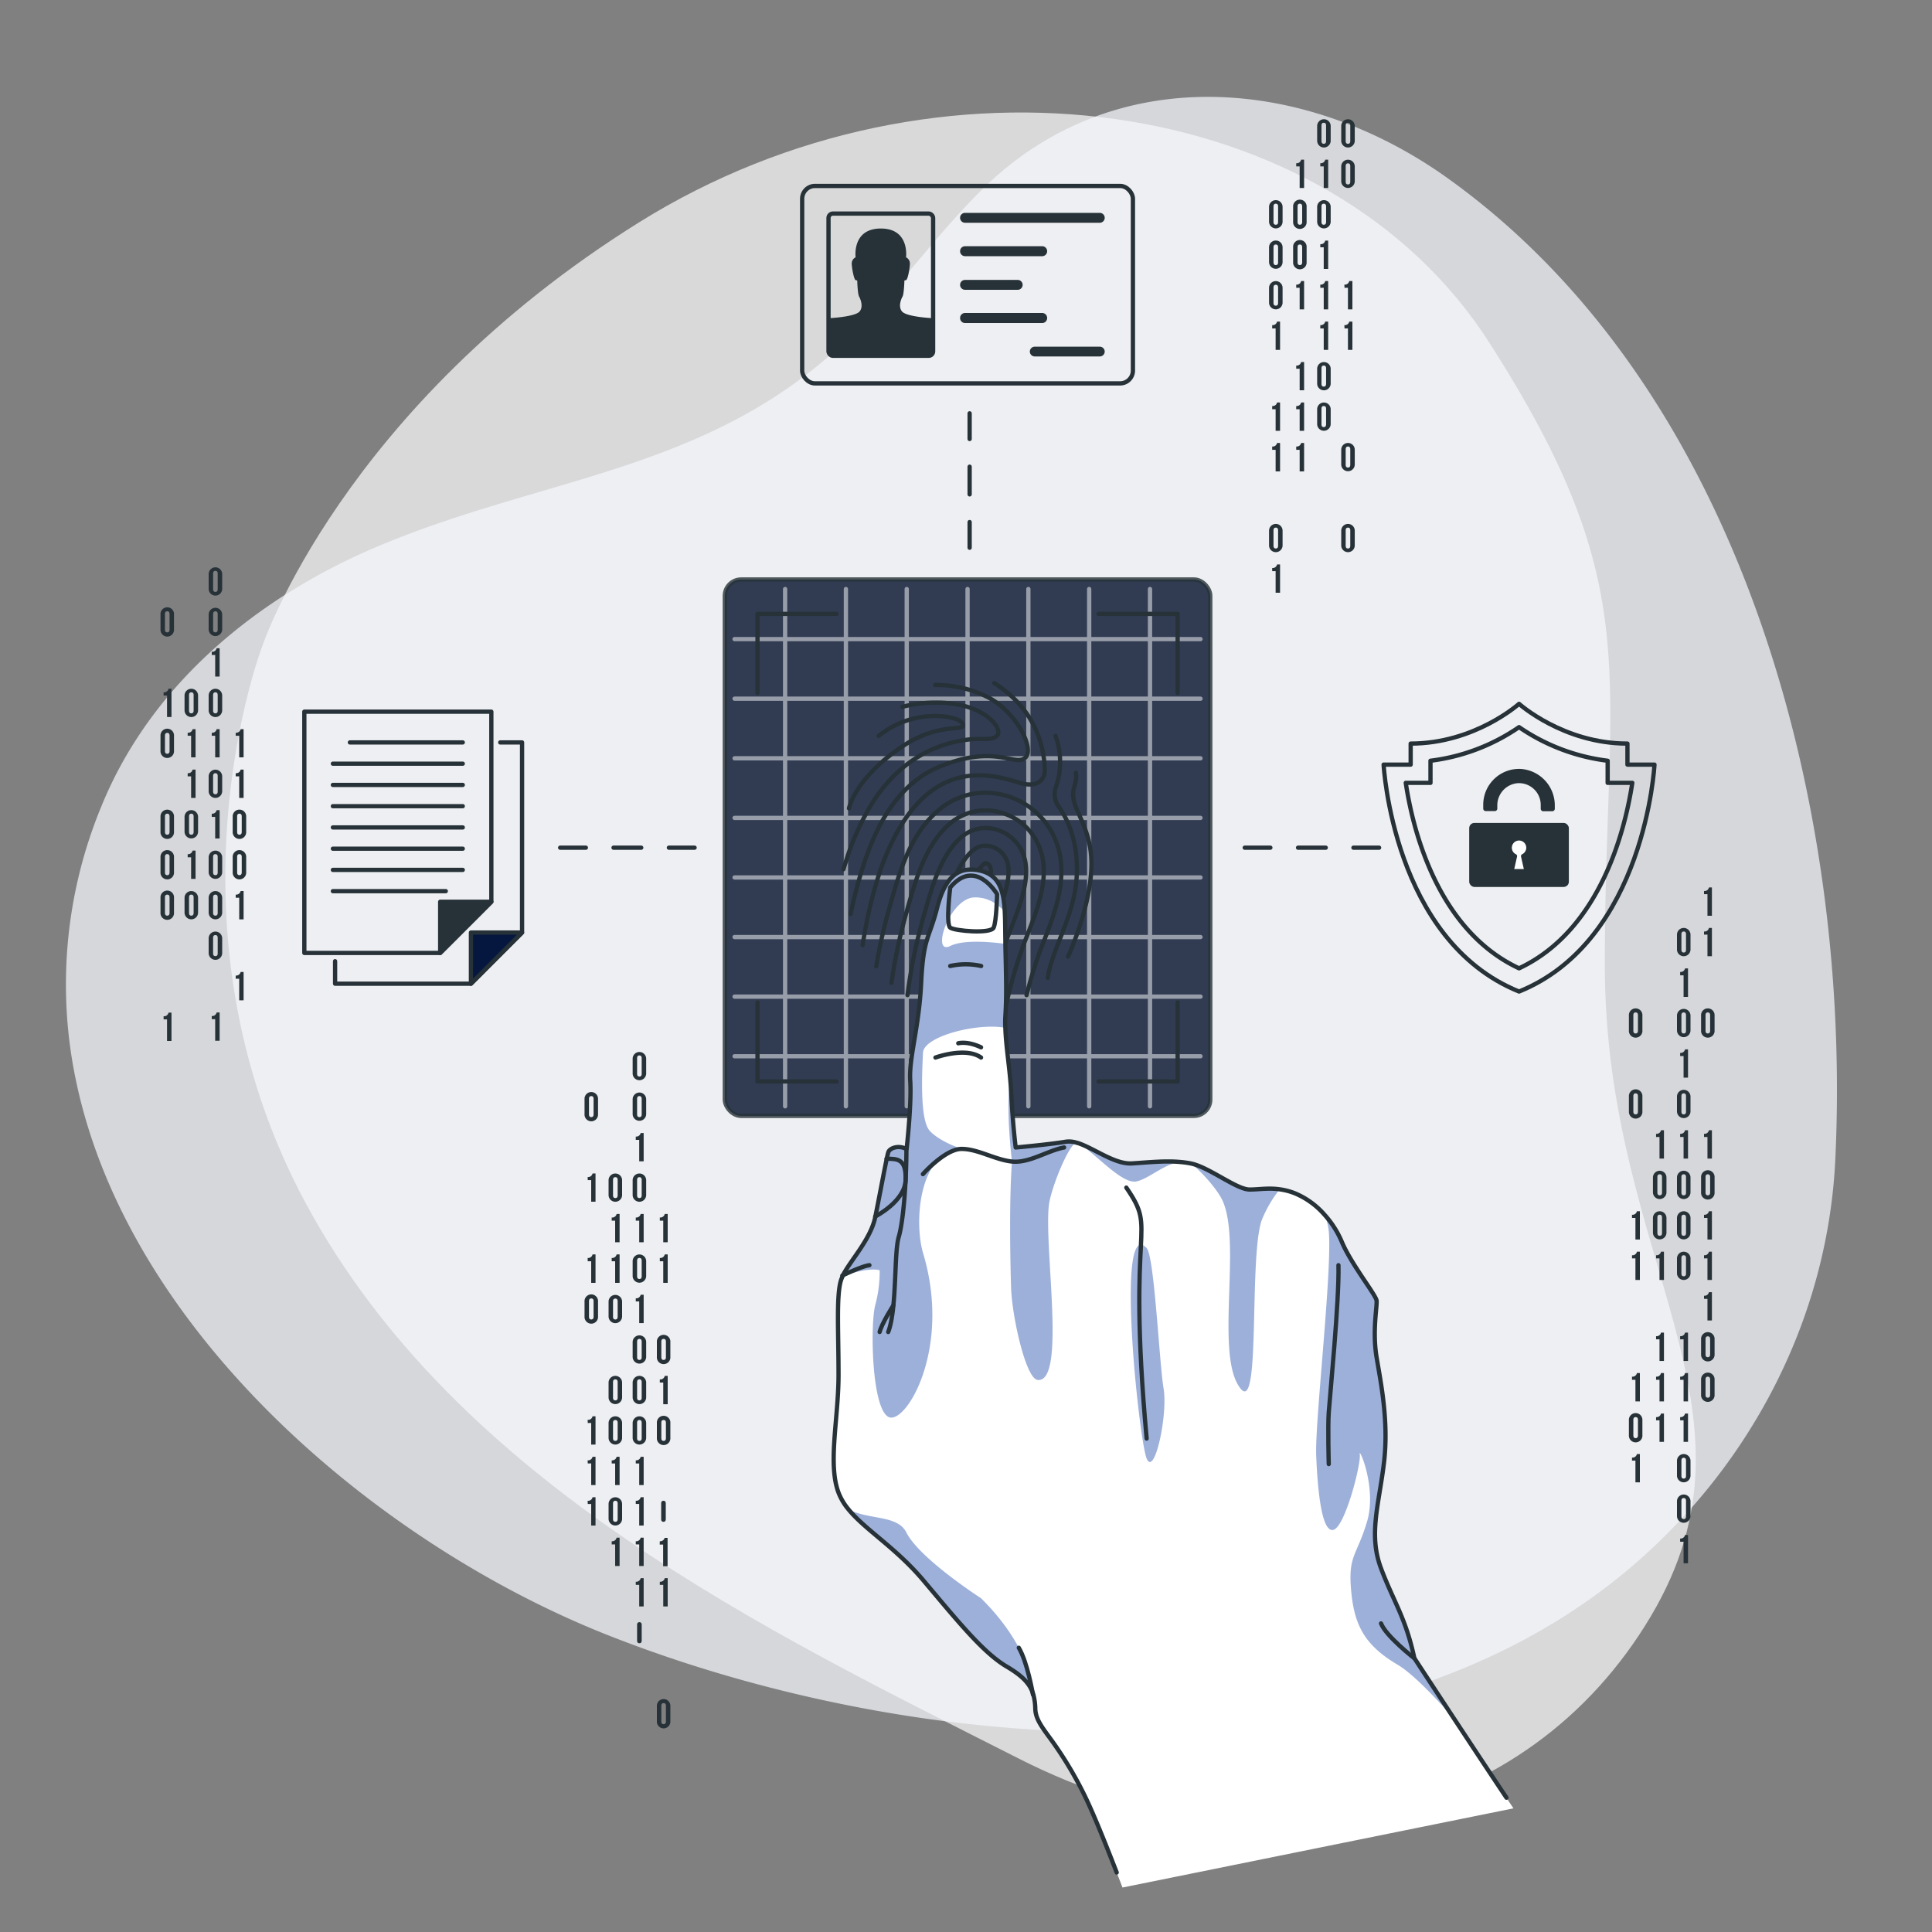 <svg xmlns="http://www.w3.org/2000/svg" viewBox="0 0 500 500"><rect x="0" y="0" width="500" height="500" fill="#808080" stroke="none"/><g id="freepik--background-simple--inject-13"><path d="M67.93 167.09s-27.88 72 11.3 144.5 119.88 110.8 184.47 143.55 131.66 16.8 163.53-36.84-11.84-91.93-11.9-168.42 11.45-96.74-30-161.36-143.06-78.93-219.9-31-97.5 109.57-97.5 109.57Z" style="fill:#fff;opacity:.7"/><path d="M19.78 280.21a120.38 120.38 0 0 1 6.41-71.42C39 177.17 66.46 154.71 97.24 141.6c44.74-19 88.66-19.41 125-56.74 11.21-11.52 20.63-24.71 32.08-36 33.8-33.26 83.26-29.23 120.19-2.85 77 55 104.76 164 100.47 254.06-1.92 40.43-21.22 78.06-51.77 104.58-69.09 60-186.4 49.9-265.76 18.58-59.14-23.33-123.77-77.8-137.67-143.02Z" style="fill:#0a3aa2" opacity=".1"/><path d="M19.78 280.21a120.38 120.38 0 0 1 6.41-71.42C39 177.17 66.46 154.71 97.24 141.6c44.74-19 88.66-19.41 125-56.74 11.21-11.52 20.63-24.71 32.08-36 33.8-33.26 83.26-29.23 120.19-2.85 77 55 104.76 164 100.47 254.06-1.92 40.43-21.22 78.06-51.77 104.58-69.09 60-186.4 49.9-265.76 18.58-59.14-23.33-123.77-77.8-137.67-143.02Z" style="fill:#fff;opacity:.7"/></g><g id="freepik--Graphics--inject-13"><path style="fill:none;stroke:#263238;stroke-linecap:round;stroke-linejoin:round;stroke-width:1.107px" d="M250.94 106.97v6.64"/><path style="fill:none;stroke:#263238;stroke-linecap:round;stroke-linejoin:round;stroke-width:1.107px;stroke-dasharray:7.166 7.166" d="M250.94 120.78v10.75"/><path style="fill:none;stroke:#263238;stroke-linecap:round;stroke-linejoin:round;stroke-width:1.107px" d="M250.94 135.11v6.64M356.91 219.38h-6.64"/><path style="fill:none;stroke:#263238;stroke-linecap:round;stroke-linejoin:round;stroke-width:1.107px;stroke-dasharray:7.165 7.165" d="M343.1 219.38h-10.75"/><path style="fill:none;stroke:#263238;stroke-linecap:round;stroke-linejoin:round;stroke-width:1.107px" d="M328.77 219.38h-6.64M179.76 219.38h-6.65"/><path style="fill:none;stroke:#263238;stroke-linecap:round;stroke-linejoin:round;stroke-width:1.107px;stroke-dasharray:7.165 7.165" d="M165.95 219.38H155.2"/><path style="fill:none;stroke:#263238;stroke-linecap:round;stroke-linejoin:round;stroke-width:1.107px" d="M151.62 219.38h-6.65"/><path d="M434 241.9a1.75 1.75 0 1 1 3.5 0v3.82a1.75 1.75 0 1 1-3.5 0Zm1.15 3.89c0 .52.23.72.6.72s.59-.2.59-.72v-4c0-.52-.23-.72-.59-.72s-.6.2-.6.72ZM434.82 251.54a1.14 1.14 0 0 0 1.26-.92h.78V258h-1.15v-5.59h-.89ZM434 262.85a1.75 1.75 0 1 1 3.5 0v3.81a1.75 1.75 0 1 1-3.5 0Zm1.15 3.89c0 .52.23.72.6.72s.59-.2.59-.72v-4c0-.53-.23-.72-.59-.72s-.6.19-.6.72ZM434.82 272.49a1.14 1.14 0 0 0 1.26-.92h.78v7.32h-1.15v-5.59h-.89ZM434 283.8a1.75 1.75 0 1 1 3.5 0v3.81a1.75 1.75 0 1 1-3.5 0Zm1.15 3.88c0 .53.23.72.6.72s.59-.19.59-.72v-4c0-.52-.23-.72-.59-.72s-.6.2-.6.72ZM434.82 293.43a1.14 1.14 0 0 0 1.26-.92h.78v7.33h-1.15v-5.59h-.89ZM434 304.74a1.75 1.75 0 1 1 3.5 0v3.82a1.75 1.75 0 1 1-3.5 0Zm1.15 3.89c0 .52.23.72.6.72s.59-.2.59-.72v-4c0-.52-.23-.72-.59-.72s-.6.2-.6.72ZM434 315.22a1.75 1.75 0 1 1 3.5 0V319a1.75 1.75 0 1 1-3.5 0Zm1.15 3.88c0 .53.23.72.6.72s.59-.19.59-.72v-4c0-.53-.23-.73-.59-.73s-.6.2-.6.73ZM434 325.69a1.75 1.75 0 1 1 3.5 0v3.81a1.75 1.75 0 1 1-3.5 0Zm1.15 3.89c0 .52.23.72.6.72s.59-.2.59-.72v-4c0-.52-.23-.72-.59-.72s-.6.2-.6.72ZM434.82 345.8a1.14 1.14 0 0 0 1.26-.92h.78v7.33h-1.15v-5.59h-.89ZM434.82 356.28a1.13 1.13 0 0 0 1.26-.93h.78v7.33h-1.15v-5.59h-.89ZM434.82 366.75a1.14 1.14 0 0 0 1.26-.92h.78v7.32h-1.15v-5.58h-.89ZM434 378.06a1.75 1.75 0 1 1 3.5 0v3.81a1.75 1.75 0 1 1-3.5 0Zm1.15 3.88c0 .53.23.72.6.72s.59-.19.59-.72V378c0-.53-.23-.73-.59-.73s-.6.2-.6.73ZM434 388.53a1.75 1.75 0 1 1 3.5 0v3.81a1.75 1.75 0 1 1-3.5 0Zm1.15 3.89c0 .52.23.72.6.72s.59-.2.59-.72v-4c0-.52-.23-.72-.59-.72s-.6.2-.6.72ZM434.82 398.17a1.14 1.14 0 0 0 1.26-.92h.78v7.32h-1.15V399h-.89ZM441 230.59a1.15 1.15 0 0 0 1.27-.92h.77V237h-1.15v-5.59H441ZM441 241.07a1.15 1.15 0 0 0 1.27-.92h.77v7.32h-1.15v-5.59H441ZM440.24 262.85a1.75 1.75 0 1 1 3.49 0v3.81a1.75 1.75 0 1 1-3.49 0Zm1.15 3.89c0 .52.23.72.59.72s.6-.2.6-.72v-4c0-.53-.23-.72-.6-.72s-.59.19-.59.72ZM441 293.43a1.15 1.15 0 0 0 1.27-.92h.77v7.33h-1.15v-5.59H441ZM440.24 304.74a1.75 1.75 0 1 1 3.49 0v3.82a1.75 1.75 0 1 1-3.49 0Zm1.15 3.89c0 .52.23.72.59.72s.6-.2.6-.72v-4c0-.52-.23-.72-.6-.72s-.59.2-.59.72ZM441 314.38a1.15 1.15 0 0 0 1.27-.92h.77v7.33h-1.15v-5.59H441ZM441 324.85a1.14 1.14 0 0 0 1.27-.92h.77v7.33h-1.15v-5.59H441ZM441 335.33a1.15 1.15 0 0 0 1.27-.92h.77v7.32h-1.15v-5.59H441ZM440.24 346.64a1.75 1.75 0 1 1 3.49 0v3.81a1.75 1.75 0 1 1-3.49 0Zm1.15 3.88c0 .53.23.72.59.72s.6-.19.6-.72v-3.95c0-.53-.23-.73-.6-.73s-.59.2-.59.73ZM440.24 357.11a1.75 1.75 0 1 1 3.49 0v3.81a1.75 1.75 0 1 1-3.49 0Zm1.15 3.89c0 .52.23.72.59.72s.6-.2.6-.72v-4c0-.52-.23-.72-.6-.72s-.59.2-.59.72ZM428.59 293.43a1.15 1.15 0 0 0 1.27-.92h.77v7.33h-1.15v-5.59h-.89ZM427.78 304.74a1.75 1.75 0 1 1 3.5 0v3.82a1.75 1.75 0 1 1-3.5 0Zm1.15 3.89c0 .52.23.72.6.72s.6-.2.6-.72v-4c0-.52-.23-.72-.6-.72s-.6.2-.6.72ZM427.78 315.22a1.75 1.75 0 1 1 3.5 0V319a1.75 1.75 0 1 1-3.5 0Zm1.15 3.88c0 .53.23.72.6.72s.6-.19.6-.72v-4c0-.53-.23-.73-.6-.73s-.6.2-.6.73ZM428.59 324.85a1.14 1.14 0 0 0 1.27-.92h.77v7.33h-1.15v-5.59h-.89ZM428.59 345.8a1.15 1.15 0 0 0 1.27-.92h.77v7.33h-1.15v-5.59h-.89ZM428.59 356.28a1.15 1.15 0 0 0 1.27-.93h.77v7.33h-1.15v-5.59h-.89ZM428.59 366.75a1.15 1.15 0 0 0 1.27-.92h.77v7.32h-1.15v-5.58h-.89ZM421.56 262.85a1.75 1.75 0 1 1 3.49 0v3.81a1.75 1.75 0 1 1-3.49 0Zm1.15 3.89c0 .52.23.72.59.72s.6-.2.6-.72v-4c0-.53-.23-.72-.6-.72s-.59.19-.59.72ZM421.56 283.8a1.75 1.75 0 1 1 3.49 0v3.81a1.75 1.75 0 1 1-3.49 0Zm1.15 3.88c0 .53.23.72.59.72s.6-.19.6-.72v-4c0-.52-.23-.72-.6-.72s-.59.2-.59.72ZM422.36 314.38a1.15 1.15 0 0 0 1.27-.92h.77v7.33h-1.15v-5.59h-.89ZM422.36 324.85a1.14 1.14 0 0 0 1.27-.92h.77v7.33h-1.15v-5.59h-.89ZM422.36 356.28a1.15 1.15 0 0 0 1.27-.93h.77v7.33h-1.15v-5.59h-.89ZM421.56 367.59a1.75 1.75 0 1 1 3.49 0v3.81a1.75 1.75 0 1 1-3.49 0Zm1.15 3.88c0 .52.23.72.59.72s.6-.2.6-.72v-4c0-.52-.23-.72-.6-.72s-.59.2-.59.72ZM422.36 377.22a1.15 1.15 0 0 0 1.27-.92h.77v7.33h-1.15V378h-.89ZM163.73 274a1.75 1.75 0 1 1 3.5 0v3.81a1.75 1.75 0 1 1-3.5 0Zm1.15 3.88c0 .53.23.73.6.73s.59-.2.59-.73v-4c0-.53-.23-.73-.59-.73s-.6.2-.6.73ZM163.73 284.5a1.75 1.75 0 1 1 3.5 0v3.81a1.75 1.75 0 1 1-3.5 0Zm1.15 3.89c0 .52.23.72.6.72s.59-.2.59-.72v-4c0-.52-.23-.72-.59-.72s-.6.2-.6.72ZM164.54 294.14a1.14 1.14 0 0 0 1.26-.92h.78v7.33h-1.15V295h-.89ZM163.73 305.45a1.75 1.75 0 1 1 3.5 0v3.81a1.75 1.75 0 1 1-3.5 0Zm1.15 3.88c0 .53.23.73.6.73s.59-.2.59-.73v-3.95c0-.53-.23-.73-.59-.73s-.6.2-.6.73ZM164.54 315.09a1.14 1.14 0 0 0 1.26-.92h.78v7.32h-1.15v-5.59h-.89ZM163.73 326.4a1.75 1.75 0 1 1 3.5 0v3.81a1.75 1.75 0 1 1-3.5 0Zm1.15 3.88c0 .52.23.72.6.72s.59-.2.59-.72v-4c0-.52-.23-.72-.59-.72s-.6.2-.6.72ZM164.54 336a1.14 1.14 0 0 0 1.26-.92h.78v7.33h-1.15v-5.59h-.89ZM163.73 347.34a1.75 1.75 0 1 1 3.5 0v3.81a1.75 1.75 0 1 1-3.5 0Zm1.15 3.89c0 .52.23.72.6.72s.59-.2.59-.72v-4c0-.52-.23-.72-.59-.72s-.6.2-.6.72ZM163.73 357.82a1.75 1.75 0 1 1 3.5 0v3.81a1.75 1.75 0 1 1-3.5 0Zm1.15 3.88c0 .52.23.72.6.72s.59-.2.59-.72v-4c0-.52-.23-.72-.59-.72s-.6.2-.6.72ZM163.73 368.29a1.75 1.75 0 1 1 3.5 0v3.81a1.75 1.75 0 1 1-3.5 0Zm1.15 3.88c0 .53.23.73.6.73s.59-.2.59-.73v-3.95c0-.53-.23-.72-.59-.72s-.6.19-.6.72ZM164.54 377.93a1.14 1.14 0 0 0 1.26-.92h.78v7.32h-1.15v-5.59h-.89ZM164.54 388.4a1.14 1.14 0 0 0 1.26-.92h.78v7.33h-1.15v-5.59h-.89ZM164.54 398.87a1.14 1.14 0 0 0 1.26-.92h.78v7.33h-1.15v-5.59h-.89ZM164.54 409.35a1.14 1.14 0 0 0 1.26-.92h.78v7.32h-1.15v-5.59h-.89ZM164.88 424.54c0 .53.23.72.6.72s.59-.19.59-.72v-4c0-.52-.23-.72-.59-.72s-.6.2-.6.72ZM170.76 315.09a1.15 1.15 0 0 0 1.27-.92h.77v7.32h-1.15v-5.59h-.89ZM170.76 325.56a1.15 1.15 0 0 0 1.27-.92h.77V332h-1.15v-5.59h-.89ZM170 347.34a1.75 1.75 0 1 1 3.49 0v3.81a1.75 1.75 0 1 1-3.49 0Zm1.15 3.89c0 .52.23.72.59.72s.6-.2.6-.72v-4c0-.52-.23-.72-.6-.72s-.59.2-.59.72ZM170.76 357a1.15 1.15 0 0 0 1.27-.92h.77v7.33h-1.15v-5.61h-.89ZM170 368.29a1.75 1.75 0 1 1 3.49 0v3.81a1.75 1.75 0 1 1-3.49 0Zm1.15 3.88c0 .53.23.73.59.73s.6-.2.6-.73v-3.95c0-.53-.23-.72-.6-.72s-.59.19-.59.72ZM171.11 393.12c0 .52.23.72.59.72s.6-.2.6-.72v-4c0-.52-.23-.72-.6-.72s-.59.2-.59.72ZM170.76 398.87A1.15 1.15 0 0 0 172 398h.77v7.33h-1.15v-5.59h-.89ZM170.76 409.35a1.15 1.15 0 0 0 1.27-.92h.77v7.32h-1.15v-5.59h-.89ZM170 441.6a1.75 1.75 0 1 1 3.49 0v3.82a1.75 1.75 0 1 1-3.49 0Zm1.15 3.89c0 .52.23.72.59.72s.6-.2.6-.72v-4c0-.52-.23-.72-.6-.72s-.59.2-.59.72ZM157.5 305.45a1.75 1.75 0 1 1 3.5 0v3.81a1.75 1.75 0 1 1-3.5 0Zm1.15 3.88c0 .53.23.73.6.73s.6-.2.6-.73v-3.95c0-.53-.23-.73-.6-.73s-.6.2-.6.73ZM158.31 315.09a1.15 1.15 0 0 0 1.27-.92h.77v7.32h-1.15v-5.59h-.89ZM158.31 325.56a1.15 1.15 0 0 0 1.27-.92h.77V332h-1.15v-5.59h-.89ZM157.5 336.87a1.75 1.75 0 1 1 3.5 0v3.81a1.75 1.75 0 1 1-3.5 0Zm1.15 3.88c0 .53.23.73.6.73s.6-.2.6-.73v-3.95c0-.53-.23-.73-.6-.73s-.6.2-.6.73ZM157.5 357.82a1.75 1.75 0 1 1 3.5 0v3.81a1.75 1.75 0 1 1-3.5 0Zm1.15 3.88c0 .52.23.72.6.72s.6-.2.6-.72v-4c0-.52-.23-.72-.6-.72s-.6.2-.6.72ZM157.5 368.29a1.75 1.75 0 1 1 3.5 0v3.81a1.75 1.75 0 1 1-3.5 0Zm1.15 3.88c0 .53.23.73.6.73s.6-.2.6-.73v-3.95c0-.53-.23-.72-.6-.72s-.6.19-.6.72ZM158.31 377.93a1.15 1.15 0 0 0 1.27-.92h.77v7.32h-1.15v-5.59h-.89ZM157.5 389.24a1.75 1.75 0 1 1 3.5 0v3.81a1.75 1.75 0 1 1-3.5 0Zm1.15 3.88c0 .52.23.72.6.72s.6-.2.6-.72v-4c0-.52-.23-.72-.6-.72s-.6.2-.6.72ZM158.31 398.87a1.15 1.15 0 0 0 1.27-.92h.77v7.33h-1.15v-5.59h-.89ZM151.28 284.5a1.75 1.75 0 1 1 3.49 0v3.81a1.75 1.75 0 1 1-3.49 0Zm1.15 3.89c0 .52.23.72.59.72s.6-.2.6-.72v-4c0-.52-.23-.72-.6-.72s-.59.2-.59.72ZM152.08 304.61a1.15 1.15 0 0 0 1.27-.92h.77V311H153v-5.59h-.89ZM152.08 325.56a1.15 1.15 0 0 0 1.27-.92h.77V332H153v-5.59h-.89ZM151.28 336.87a1.75 1.75 0 1 1 3.49 0v3.81a1.75 1.75 0 1 1-3.49 0Zm1.15 3.89c0 .52.23.72.59.72s.6-.2.6-.72v-4c0-.53-.23-.72-.6-.72s-.59.19-.59.72ZM152.08 367.45a1.15 1.15 0 0 0 1.27-.92h.77v7.33H153v-5.59h-.89ZM152.08 377.93a1.15 1.15 0 0 0 1.27-.92h.77v7.32H153v-5.59h-.89ZM152.08 388.4a1.15 1.15 0 0 0 1.27-.92h.77v7.33H153v-5.59h-.89ZM347.11 32.61a1.75 1.75 0 1 1 3.5 0v3.81a1.75 1.75 0 1 1-3.5 0Zm1.15 3.88c0 .52.23.72.6.72s.59-.2.59-.72v-4c0-.52-.23-.72-.59-.72s-.6.2-.6.72ZM347.11 43.08a1.75 1.75 0 1 1 3.5 0v3.81a1.75 1.75 0 1 1-3.5 0Zm1.15 3.92c0 .53.23.73.6.73s.59-.2.59-.73v-4c0-.53-.23-.73-.59-.73s-.6.2-.6.73ZM347.92 73.66a1.14 1.14 0 0 0 1.26-.92h.82v7.33h-1.15v-5.59h-.89ZM347.92 84.14a1.14 1.14 0 0 0 1.26-.92h.82v7.32h-1.15V85h-.89ZM347.11 116.39a1.75 1.75 0 1 1 3.5 0v3.81a1.75 1.75 0 1 1-3.5 0Zm1.15 3.89c0 .52.23.72.6.72s.59-.2.59-.72v-4c0-.52-.23-.72-.59-.72s-.6.2-.6.72ZM347.11 137.34a1.75 1.75 0 1 1 3.5 0v3.81a1.75 1.75 0 1 1-3.5 0Zm1.15 3.88c0 .53.23.73.6.73s.59-.2.59-.73v-3.95c0-.53-.23-.72-.59-.72s-.6.19-.6.72ZM328.43 53.55a1.75 1.75 0 1 1 3.5 0v3.81a1.75 1.75 0 1 1-3.5 0Zm1.15 3.89c0 .52.23.72.6.72s.59-.2.59-.72v-4c0-.52-.23-.72-.59-.72s-.6.2-.6.72ZM328.43 64a1.75 1.75 0 1 1 3.5 0v3.81a1.75 1.75 0 1 1-3.5 0Zm1.15 3.88c0 .52.23.72.6.72s.59-.2.59-.72V64c0-.52-.23-.72-.59-.72s-.6.2-.6.72ZM328.43 74.5a1.75 1.75 0 1 1 3.5 0v3.81a1.75 1.75 0 1 1-3.5 0Zm1.15 3.88c0 .53.23.73.6.73s.59-.2.59-.73v-3.95c0-.53-.23-.73-.59-.73s-.6.2-.6.73ZM329.24 84.14a1.14 1.14 0 0 0 1.26-.92h.78v7.32h-1.15V85h-.89ZM329.24 105.08a1.14 1.14 0 0 0 1.26-.92h.78v7.33h-1.15v-5.59h-.89ZM329.24 115.56a1.14 1.14 0 0 0 1.26-.92h.78V122h-1.15v-5.59h-.89ZM328.43 137.34a1.75 1.75 0 1 1 3.5 0v3.81a1.75 1.75 0 1 1-3.5 0Zm1.15 3.88c0 .53.23.73.6.73s.59-.2.59-.73v-3.95c0-.53-.23-.72-.59-.72s-.6.19-.6.72ZM329.24 147a1.14 1.14 0 0 0 1.26-.92h.78v7.32h-1.15v-5.59h-.89ZM340.88 32.61a1.75 1.75 0 1 1 3.5 0v3.81a1.75 1.75 0 1 1-3.5 0Zm1.12 3.88c0 .52.23.72.59.72s.6-.2.6-.72v-4c0-.52-.23-.72-.6-.72s-.59.2-.59.72ZM341.69 42.24a1.15 1.15 0 0 0 1.27-.92h.77v7.33h-1.15v-5.59h-.89ZM340.88 53.55a1.75 1.75 0 1 1 3.5 0v3.81a1.75 1.75 0 1 1-3.5 0Zm1.12 3.89c0 .52.23.72.59.72s.6-.2.6-.72v-4c0-.52-.23-.72-.6-.72s-.59.2-.59.72ZM341.69 63.19a1.15 1.15 0 0 0 1.27-.92h.77v7.33h-1.15V64h-.89ZM341.69 73.66a1.15 1.15 0 0 0 1.27-.92h.77v7.33h-1.15v-5.59h-.89ZM341.69 84.14a1.15 1.15 0 0 0 1.27-.92h.77v7.32h-1.15V85h-.89ZM340.88 95.45a1.75 1.75 0 1 1 3.5 0v3.81a1.75 1.75 0 1 1-3.5 0Zm1.12 3.88c0 .52.23.72.59.72s.6-.2.6-.72v-4c0-.52-.23-.72-.6-.72s-.59.2-.59.72ZM340.88 105.92a1.75 1.75 0 1 1 3.5 0v3.81a1.75 1.75 0 1 1-3.5 0Zm1.12 3.88c0 .53.23.73.59.73s.6-.2.6-.73v-4c0-.53-.23-.72-.6-.72s-.59.19-.59.72ZM335.46 42.24a1.15 1.15 0 0 0 1.27-.92h.77v7.33h-1.15v-5.59h-.89ZM334.66 53.55a1.75 1.75 0 1 1 3.49 0v3.81a1.75 1.75 0 1 1-3.49 0Zm1.15 3.89c0 .52.23.72.59.72s.6-.2.6-.72v-4c0-.52-.23-.72-.6-.72s-.59.2-.59.72ZM334.66 64a1.75 1.75 0 1 1 3.49 0v3.81a1.75 1.75 0 1 1-3.49 0Zm1.15 3.88c0 .52.23.72.59.72s.6-.2.6-.72V64c0-.52-.23-.72-.6-.72s-.59.2-.59.72ZM335.46 73.66a1.15 1.15 0 0 0 1.27-.92h.77v7.33h-1.15v-5.59h-.89ZM335.46 94.61a1.15 1.15 0 0 0 1.27-.92h.77V101h-1.15v-5.57h-.89ZM335.46 105.08a1.15 1.15 0 0 0 1.27-.92h.77v7.33h-1.15v-5.59h-.89ZM335.46 115.56a1.15 1.15 0 0 0 1.27-.92h.77V122h-1.15v-5.59h-.89ZM54 148.57a1.75 1.75 0 1 1 3.5 0v3.82a1.75 1.75 0 1 1-3.5 0Zm1.15 3.89c0 .52.23.72.6.72s.59-.2.59-.72v-4c0-.52-.23-.72-.59-.72s-.6.2-.6.72ZM54 159.05a1.75 1.75 0 1 1 3.5 0v3.81a1.75 1.75 0 1 1-3.5 0Zm1.15 3.88c0 .53.23.72.6.72s.59-.19.59-.72v-4c0-.52-.23-.72-.59-.72s-.6.2-.6.72ZM54.8 168.68a1.14 1.14 0 0 0 1.26-.92h.78v7.33h-1.15v-5.59h-.89ZM54 180a1.75 1.75 0 1 1 3.5 0v3.82a1.75 1.75 0 1 1-3.5 0Zm1.15 3.89c0 .52.23.72.6.72s.59-.2.59-.72v-4c0-.52-.23-.72-.59-.72s-.6.2-.6.72ZM54.8 189.63a1.14 1.14 0 0 0 1.26-.92h.78V196h-1.15v-5.59h-.89ZM54 200.94a1.75 1.75 0 1 1 3.5 0v3.81a1.75 1.75 0 1 1-3.5 0Zm1.15 3.89c0 .52.23.72.6.72s.59-.2.59-.72v-4c0-.53-.23-.72-.59-.72s-.6.19-.6.72ZM54.8 210.58a1.14 1.14 0 0 0 1.26-.92h.78V217h-1.15v-5.59h-.89ZM54 221.89a1.75 1.75 0 1 1 3.5 0v3.81a1.75 1.75 0 1 1-3.5 0Zm1.15 3.88c0 .53.23.72.6.72s.59-.19.59-.72v-4c0-.52-.23-.72-.59-.72s-.6.2-.6.72ZM54 232.36a1.75 1.75 0 1 1 3.5 0v3.81a1.75 1.75 0 1 1-3.5 0Zm1.15 3.89c0 .52.23.72.6.72s.59-.2.59-.72v-4c0-.52-.23-.72-.59-.72s-.6.2-.6.72ZM54 242.84a1.75 1.75 0 1 1 3.5 0v3.81a1.75 1.75 0 1 1-3.5 0Zm1.15 3.88c0 .52.23.72.6.72s.59-.2.59-.72v-4c0-.52-.23-.72-.59-.72s-.6.2-.6.72ZM54.8 262.94a1.13 1.13 0 0 0 1.26-.92h.78v7.33h-1.15v-5.59h-.89ZM61 189.63a1.15 1.15 0 0 0 1.27-.92h.77V196h-1.13v-5.59H61ZM61 200.1a1.15 1.15 0 0 0 1.27-.92h.77v7.33h-1.13v-5.59H61ZM60.22 211.41a1.75 1.75 0 1 1 3.49 0v3.82a1.75 1.75 0 1 1-3.49 0Zm1.15 3.89c0 .52.23.72.59.72s.6-.2.6-.72v-4c0-.52-.23-.72-.6-.72s-.59.2-.59.72ZM60.22 221.89a1.75 1.75 0 1 1 3.49 0v3.81a1.75 1.75 0 1 1-3.49 0Zm1.15 3.88c0 .53.23.72.59.72s.6-.19.6-.72v-4c0-.52-.23-.72-.6-.72s-.59.2-.59.72ZM61 231.52a1.14 1.14 0 0 0 1.27-.92h.77v7.33h-1.13v-5.59H61ZM61 252.47a1.15 1.15 0 0 0 1.27-.92h.77v7.33h-1.13v-5.59H61ZM47.76 180a1.75 1.75 0 1 1 3.5 0v3.82a1.75 1.75 0 1 1-3.5 0Zm1.16 3.89c0 .52.23.72.59.72s.6-.2.6-.72v-4c0-.52-.23-.72-.6-.72s-.59.2-.59.72ZM48.57 189.63a1.15 1.15 0 0 0 1.27-.92h.77V196h-1.15v-5.59h-.89ZM48.57 200.1a1.15 1.15 0 0 0 1.27-.92h.77v7.33h-1.15v-5.59h-.89ZM47.76 211.41a1.75 1.75 0 1 1 3.5 0v3.82a1.75 1.75 0 1 1-3.5 0Zm1.16 3.89c0 .52.23.72.59.72s.6-.2.6-.72v-4c0-.52-.23-.72-.6-.72s-.59.2-.59.72ZM48.57 221.05a1.15 1.15 0 0 0 1.27-.92h.77v7.33h-1.15v-5.59h-.89ZM47.76 232.36a1.75 1.75 0 1 1 3.5 0v3.81a1.75 1.75 0 1 1-3.5 0Zm1.16 3.89c0 .52.23.72.59.72s.6-.2.6-.72v-4c0-.52-.23-.72-.6-.72s-.59.2-.59.72ZM41.54 159.05a1.75 1.75 0 1 1 3.49 0v3.81a1.75 1.75 0 1 1-3.49 0Zm1.15 3.88c0 .53.23.72.59.72s.6-.19.6-.72v-4c0-.53-.23-.73-.6-.73s-.59.2-.59.73ZM42.34 179.16a1.15 1.15 0 0 0 1.27-.92h.77v7.32h-1.15V180h-.89ZM41.54 190.47a1.75 1.75 0 1 1 3.49 0v3.81a1.75 1.75 0 1 1-3.49 0Zm1.15 3.88c0 .53.23.72.59.72s.6-.19.6-.72v-3.95c0-.53-.23-.73-.6-.73s-.59.2-.59.73ZM41.54 211.42a1.75 1.75 0 1 1 3.49 0v3.81a1.75 1.75 0 1 1-3.49 0Zm1.15 3.88c0 .52.23.72.59.72s.6-.2.6-.72v-4c0-.52-.23-.72-.6-.72s-.59.2-.59.72ZM41.54 221.89a1.75 1.75 0 1 1 3.49 0v3.81a1.75 1.75 0 1 1-3.49 0Zm1.15 3.88c0 .53.23.73.59.73s.6-.2.6-.73v-4c0-.53-.23-.73-.6-.73s-.59.2-.59.73ZM41.54 232.36a1.75 1.75 0 1 1 3.49 0v3.81a1.75 1.75 0 1 1-3.49 0Zm1.15 3.89c0 .52.23.72.59.72s.6-.2.6-.72v-4c0-.52-.23-.72-.6-.72s-.59.2-.59.72ZM42.34 263a1.15 1.15 0 0 0 1.27-.93h.77v7.33h-1.15v-5.59h-.89Z" style="fill:#263238"/></g><g id="freepik--icon-3--inject-13"><path d="M393.13 256.61c-32.68-13.23-35.05-58.73-35.05-58.73h7v-5.44c16.59 0 28.05-10.29 28.05-10.29h0s11.46 10.29 28.05 10.29v5.44h7s-2.38 45.5-35.05 58.73Z" style="fill:none;stroke:#263238;stroke-linecap:round;stroke-linejoin:round;stroke-width:1.107px"/><path d="M393.13 250.6c-21.41-10-27.61-36.56-29.32-48h6.4v-5.72a51.58 51.58 0 0 0 22.92-8.7 51.63 51.63 0 0 0 22.93 8.7v5.72h6.38c-1.73 11.4-7.97 38-29.31 48Z" style="fill:none;stroke:#263238;stroke-linecap:round;stroke-linejoin:round;stroke-width:1.107px"/><rect x="380.23" y="212.97" width="25.79" height="16.57" rx="1.35" style="fill:#263238"/><path d="M393.59 199a9.28 9.28 0 0 0-9.73 9.26v1a.65.65 0 0 0 .65.65h2.34a.65.65 0 0 0 .65-.65v-.77a5.75 5.75 0 0 1 5.24-5.8 5.63 5.63 0 0 1 6 5.61v1a.65.65 0 0 0 .65.65h2.34a.65.65 0 0 0 .65-.65v-.7a9.45 9.45 0 0 0-8.79-9.6Z" style="fill:#263238"/><path d="M395.55 219.4a2.42 2.42 0 1 0-3.48 2.17l-.88 3.89h3.87l-.88-3.89a2.43 2.43 0 0 0 1.37-2.17Z" style="fill:#fff;stroke:#263238;stroke-linecap:round;stroke-linejoin:round;stroke-width:1.107px"/></g><g id="freepik--icon-2--inject-13"><rect x="207.6" y="48.12" width="85.6" height="51.1" rx="3.32" style="fill:none;stroke:#263238;stroke-linecap:round;stroke-linejoin:round;stroke-width:1.107px"/><rect x="214.42" y="55.26" width="27.07" height="36.81" rx="1.15" transform="rotate(180 227.955 73.67)" style="fill:none;stroke:#263238;stroke-linecap:round;stroke-linejoin:round;stroke-width:1.107px"/><path d="M228 92.07h-12.36a1.22 1.22 0 0 1-1.22-1.22v-8.5s6.91-.3 8.07-1.77-.12-3.77-.12-3.77c-.42-.52-.52-4.21-.52-4.21l-.42-.11c-.41-.1-1-3.16-1-4.31a1.74 1.74 0 0 1 1-1.58s-1-7.46 6.53-7.46 6.52 7.46 6.52 7.46a1.74 1.74 0 0 1 1 1.58c0 1.15-.54 4.21-1 4.31l-.42.11s-.1 3.69-.52 4.21c0 0-1.29 2.3-.12 3.77s8.07 1.77 8.07 1.77v8.5a1.21 1.21 0 0 1-1.22 1.22ZM284.62 92.25H267.8a1.28 1.28 0 0 1-1.28-1.25 1.28 1.28 0 0 1 1.28-1.28h16.82A1.28 1.28 0 0 1 285.9 91a1.28 1.28 0 0 1-1.28 1.25ZM284.62 57.65h-34.87a1.28 1.28 0 0 1-1.28-1.28 1.28 1.28 0 0 1 1.28-1.28h34.87a1.28 1.28 0 0 1 1.28 1.28 1.28 1.28 0 0 1-1.28 1.28ZM269.75 66.3h-20a1.28 1.28 0 0 1-1.28-1.3 1.28 1.28 0 0 1 1.28-1.28h20A1.28 1.28 0 0 1 271 65a1.28 1.28 0 0 1-1.25 1.3ZM263.38 75h-13.63a1.28 1.28 0 0 1-1.28-1.28 1.28 1.28 0 0 1 1.28-1.28h13.63a1.28 1.28 0 0 1 1.28 1.28 1.28 1.28 0 0 1-1.28 1.28ZM269.75 83.6h-20a1.28 1.28 0 0 1-1.28-1.28 1.28 1.28 0 0 1 1.28-1.32h20a1.28 1.28 0 0 1 1.25 1.32 1.28 1.28 0 0 1-1.25 1.28Z" style="fill:#263238"/></g><g id="freepik--icon-1--inject-13"><path style="fill:none;stroke:#263238;stroke-linecap:round;stroke-linejoin:round;stroke-width:1.107px" d="M127.16 184.18v49.2l-13.24 13.24H78.76v-62.44h48.4z"/><path style="fill:#263238;stroke:#263238;stroke-linecap:round;stroke-linejoin:round;stroke-width:1.107px" d="m127.16 233.38-13.24 13.24v-13.24h13.24z"/><path style="fill:none;stroke:#263238;stroke-linecap:round;stroke-linejoin:round;stroke-width:1.107px" d="M90.55 192.14h29.21M86.15 197.64h33.61M86.15 203.14h33.61M86.15 208.64h33.61M86.15 214.14h33.61M86.15 219.64h33.61M86.15 225.13h33.61M86.15 230.63h29.22M129.46 192.14h5.65v49.2l-13.23 13.24H86.72v-5.82"/><path style="fill:#05173f;stroke:#263238;stroke-linecap:round;stroke-linejoin:round;stroke-width:1.107px" d="m135.11 241.34-13.23 13.24v-13.24h13.23z"/></g><g id="freepik--Fingerprint--inject-13"><rect x="187.58" y="149.97" width="125.64" height="138.82" rx="4.24" opacity=".8" style="fill:#020f2c;stroke:#263238;stroke-linecap:round;stroke-linejoin:round;stroke-width:1.107px"/><g style="opacity:.5"><path style="fill:none;stroke:#fff;stroke-linecap:round;stroke-linejoin:round;stroke-width:1.107px" d="M310.69 196.25H190.11M310.69 211.67H190.11M310.69 227.09H190.11M310.69 242.51H190.11M310.69 257.93H190.11M310.69 273.36H190.11M310.69 180.82H190.11M310.69 165.4H190.11M281.88 286.31V152.44M266.14 286.31V152.44M250.4 286.31V152.44M234.66 286.31V152.44M218.92 286.31V152.44M203.19 286.31V152.44M297.62 286.31V152.44"/></g><path d="M246 261.67a148.87 148.87 0 0 1 5.51-20.51c.47-1.35 1-2.71 1.58-4.16 1.37-3.5 4.18-10.65 3.12-12.78a1.41 1.41 0 0 0-1.17-.81.39.39 0 0 0-.29.11c-3.12 2.55-5.13 9.62-6.59 14.78l-.49 1.74a133.29 133.29 0 0 0-4.1 21.18" style="fill:none;stroke:#263238;stroke-linecap:round;stroke-linejoin:round;stroke-width:1.107px"/><path d="M250.63 262a143.74 143.74 0 0 1 5.23-19.31c.44-1.29 1-2.64 1.53-4.06 2.19-5.57 4.91-12.47 2.95-16.42a6 6 0 0 0-5.26-3.34 4.91 4.91 0 0 0-3.18 1.13c-4.23 3.45-6.37 11-8.09 17.06l-.49 1.73a133.57 133.57 0 0 0-4.13 21" style="fill:none;stroke:#263238;stroke-linecap:round;stroke-linejoin:round;stroke-width:1.107px"/><path d="M255.37 261.55a139.12 139.12 0 0 1 4.79-17.38c2.38-6.79 7.74-17 4.26-24-2.85-5.73-10.31-7.86-15.4-3.7-5.82 4.74-8.13 14.25-10.09 21.06a137.78 137.78 0 0 0-4.07 20" style="fill:none;stroke:#263238;stroke-linecap:round;stroke-linejoin:round;stroke-width:1.107px"/><path d="M260.35 260.17a127.94 127.94 0 0 1 4.12-14.49c.39-1.13.89-2.39 1.42-3.74 2.84-7.23 6.38-16.24 2.61-23.82a15.15 15.15 0 0 0-13.42-8.4 14 14 0 0 0-8.94 3.19c-6.46 5.27-9 14.36-11.11 21.65l-.48 1.69a136.16 136.16 0 0 0-3.83 18.09" style="fill:none;stroke:#263238;stroke-linecap:round;stroke-linejoin:round;stroke-width:1.107px"/><path d="M265.67 257.54c.93-3.66 1.95-7.05 3.1-10.35.38-1.07.85-2.28 1.35-3.55 3-7.68 7.13-18.16 2.46-27.54a19.71 19.71 0 0 0-17.5-10.94 18.48 18.48 0 0 0-11.82 4.22c-7.58 6.18-10.37 16-12.62 23.94l-.48 1.68a137.93 137.93 0 0 0-3.39 15.07" style="fill:none;stroke:#263238;stroke-linecap:round;stroke-linejoin:round;stroke-width:1.107px"/><path d="M271.16 253.09c1-7.32 6.9-16 7.48-26.15.53-9.3-2.53-15.26-4.7-18.25a5.52 5.52 0 0 1-.64-5.12 19.74 19.74 0 0 0-.14-13.12M257.3 176.78c7.7 4.82 12.7 12.41 13.09 22.22.13 3.52-2.73 4.73-6.31 3.64-7.49-2.28-25.34-8.12-36.22 22.47a117.4 117.4 0 0 0-4.6 19.47" style="fill:none;stroke:#263238;stroke-linecap:round;stroke-linejoin:round;stroke-width:1.107px"/><path d="M242 177.28a29.44 29.44 0 0 1 13.83 3.24c7.31 3.93 11.91 13.17 9.56 15.52-2.61 2.61-7.46-3.69-22.29 2.39-7.13 2.92-12.19 8.87-15.63 15.63a67.1 67.1 0 0 0-3.92 9.58 116.41 116.41 0 0 0-3.4 12.9" style="fill:none;stroke:#263238;stroke-linecap:round;stroke-linejoin:round;stroke-width:1.107px"/><path d="M233.57 182.92a32.43 32.43 0 0 1 8-1.07c13.09-.3 18 6.68 16.56 8.45-1.21 1.49-3.9.65-7.59 1.1-10.65 1.31-19.07 7.37-24.74 16.33a65.22 65.22 0 0 0-6.64 14.48c-.3.91-.59 1.83-.87 2.75" style="fill:none;stroke:#263238;stroke-linecap:round;stroke-linejoin:round;stroke-width:1.107px"/><path d="M227.4 190.45a23.14 23.14 0 0 1 15.46-5.12c1.66 0 5.76.54 6.31 2.11.73 2.06-5.93-.74-15.58 5.69-12.37 8.25-13.87 16.07-13.87 16.07M276.41 247.55s6.71-14.49 6-25.69c-.44-7.21-4-11.73-4.56-14.94s1-4 .58-6.94M196.04 179.34v-20.46h20.46M216.5 279.88h-20.46v-20.46M304.77 179.34v-20.46h-20.46M284.31 279.88h20.46v-20.46" style="fill:none;stroke:#263238;stroke-linecap:round;stroke-linejoin:round;stroke-width:1.107px"/></g><g id="freepik--Hand--inject-13"><path d="M391.68 468c-5.34-8-10.94-16.44-15.54-23.43-5.88-8.91-10.12-15.42-10.12-15.42-2.25-10.53-5.44-14.66-8.65-23.31s-.56-16.36.77-27.07-.77-20.69-1.89-27.46.19-13.16 0-14.66-6.58-9.4-9-15.23a24.82 24.82 0 0 0-4.53-7.08 20.7 20.7 0 0 0-7.68-5.51 16.67 16.67 0 0 0-3.82-1c-3-.43-5.42.05-7.84.05-3.39 0-10.53-5.82-15.23-6.75a23.61 23.61 0 0 0-2.64-.37c-3.89-.37-8 0-12.55.36s-9.84-3.95-14.1-5.3h-.07a6.56 6.56 0 0 0-2.94-.32c-4.51.75-13 1.5-13 1.5s-.75-5.82-1.13-13.72c-.07-1.37-.17-2.69-.29-4-.44-4.88-1.14-9.24-1.25-13.23v-3.07c.37-5.62.2-10 0-18.64v-.91c0-2.69 0-5.26-.16-7.58-.31-5.63-1.56-9.79-7.16-10.65-4.89-.75-8.27 1.69-10.34 9.78s-3.57 7.52-4.13 19.36-3.21 19.38-2.83 25.39-.94 17.67-.94 17.67c-2.25-1.13-4.32-.19-4.71.75s-2.05 10.16-3.38 16.74c-1.16 5.85-6.49 11.26-8.45 15.29v.09a8.84 8.84 0 0 0-.52 1.35c-1.13 4.14-.56 13-.56 24.26s-2.82 22.94 0 30.45a15.47 15.47 0 0 0 2.49 4.22c4.33 5.35 12.28 10 19.51 18.53 9 10.72 15.42 18.62 21.43 22.2 4.31 2.54 6.2 4.62 7 7.36a14.77 14.77 0 0 1 .49 3.64c.08 2.4 1.38 4.23 3.58 7.27a97.43 97.43 0 0 1 9 14.78c2.41 4.83 6.1 14 10 24.16Z" style="fill:#fff"/><path d="M260.15 262.93c-.06 1-.07 2 0 3.07-7.19-1.36-21.07 2.19-21.28 6.43-.24 5.17-.87 17.39 1.76 20.24s8.27 4.67 8.27 4.67a12 12 0 0 0-1.24.16h-.14a9 9 0 0 0-4.7 2.64c-5.5 5.64-5.73 18.14-3.93 24.16 7.53 25-4.66 44.78-9 42.38s-4.69-23.89-3.38-28.92a33.37 33.37 0 0 0 1.15-9c-1.92-.64-5.95.29-9.65 1.44v-.09c2-4 7.29-9.44 8.45-15.29 1.33-6.58 3-15.8 3.38-16.74s2.46-1.88 4.71-.75c0 0 1.32-11.65.94-17.67s2.26-13.54 2.83-25.39 2.06-11.27 4.13-19.36 5.45-10.53 10.34-9.78c5.6.86 6.85 5 7.16 10.65a19.66 19.66 0 0 0-2-1.66 8.91 8.91 0 0 0-6.23-1.84c-2.59.36-4.86 3-6.3 5.72-2.07 4-2.41 8.29.5 6.82 3.3-1.65 10.11-1.1 14.26-.55.17 8.63.34 13.04-.03 18.66ZM267.83 442.25a14.77 14.77 0 0 0-.49-3.64c-.79-2.74-2.68-4.82-7-7.36-6-3.58-12.41-11.48-21.43-22.2-7.23-8.57-15.18-13.18-19.51-18.53 5.45 2.95 12.85 1.43 15.18 6.1 3.39 6.74 19.31 17 19.31 17 15.54 15.38 13.94 28.63 13.94 28.63ZM278.7 295.78c-1.83-.37-6.79 11.86-7.26 16.2-1.25 11.25 4.52 45.93-2.9 45.15-3.07-.32-6.67-16.52-6.88-24.07-.67-22.93.25-32.46.25-32.46s-1.64-12.7-.54-21.35c.12 1.3.22 2.62.29 4 .38 7.9 1.13 13.72 1.13 13.72s8.46-.75 13-1.5a6.56 6.56 0 0 1 2.91.31ZM305.42 300.75c-4 .36-8 4.27-11.29 5-4 .85-11.35-8.16-15.36-9.92 4.26 1.35 9.6 5.59 14.1 5.3s8.66-.75 12.55-.38ZM331.17 307.82a31.47 31.47 0 0 0-4.73 8.21c-3.22 10.41-.18 49.8-5.37 43.35-6.76-8.38.3-37.45-4.63-48.55-1.56-3.55-7.13-9.23-8.34-9.71 4.7.93 11.84 6.75 15.23 6.75 2.42 0 4.85-.48 7.84-.05ZM376.12 444.56c-5.27-5.94-10.79-11.6-14.4-13.72-8.79-5.18-11.31-10.54-12.07-19.47s1.51-8.74 4.14-17.57-2.26-19.75-1.88-17.39-3.77 18.7-6.82 19.51-4.08-10.21-4.46-19.19 4.51-50.8 3.14-59a11.55 11.55 0 0 0-1.1-3.42 24.82 24.82 0 0 1 4.53 7.08c2.45 5.83 8.84 13.73 9 15.23s-1.13 7.9 0 14.66 3.2 16.73 1.89 27.46-4 18.42-.77 27.07 6.4 12.78 8.65 23.31c.03.02 4.27 6.53 10.15 15.44ZM296.75 323c2 2.1 3.26 29.62 4.39 36.39s-2.38 23-4.39 18.06-8.14-63.01 0-54.45Z" style="fill:#0a3aa2;opacity:.4"/><path d="M289 484.6c-3.32-8.58-6.39-16.09-8.49-20.3a97.43 97.43 0 0 0-9-14.78c-2.2-3-3.5-4.87-3.58-7.27a14.77 14.77 0 0 0-.49-3.64v0c-.79-2.74-2.68-4.82-7-7.36-6-3.58-12.41-11.48-21.43-22.2-7.23-8.57-15.18-13.18-19.51-18.53a15.47 15.47 0 0 1-2.49-4.22c-2.82-7.51 0-19.18 0-30.45s-.57-20.12.56-24.26a8.84 8.84 0 0 1 .52-1.35v-.09c2-4 7.29-9.44 8.45-15.29 1.33-6.58 3-15.8 3.38-16.74s2.46-1.88 4.71-.75c0 0 1.32-11.65.94-17.67s2.26-13.54 2.83-25.39 2.06-11.27 4.13-19.36 5.45-10.53 10.34-9.78c5.6.86 6.85 5 7.16 10.65h0c.13 2.32.11 4.89.16 7.58v.91c.18 8.61.35 13 0 18.64-.06 1-.07 2 0 3.07.11 4 .81 8.35 1.25 13.23v0c.12 1.3.22 2.62.29 4 .38 7.9 1.13 13.72 1.13 13.72s8.46-.75 13-1.5a6.56 6.56 0 0 1 2.94.32h.07c4.26 1.35 9.6 5.59 14.1 5.3s8.66-.73 12.55-.36h0a23.61 23.61 0 0 1 2.64.37c4.7.93 11.84 6.75 15.23 6.75 2.42 0 4.85-.48 7.84-.05a16.67 16.67 0 0 1 3.82 1 20.7 20.7 0 0 1 7.68 5.51 24.82 24.82 0 0 1 4.53 7.08c2.45 5.83 8.84 13.73 9 15.23s-1.13 7.9 0 14.66 3.2 16.73 1.89 27.46-4 18.42-.77 27.07 6.4 12.78 8.65 23.31c0 0 4.24 6.51 10.12 15.42h0c4.08 6.19 8.94 13.55 13.72 20.7" style="fill:none;stroke:#263238;stroke-linecap:round;stroke-linejoin:round;stroke-width:1.107px"/><path d="M234.58 297.34c0 8.28-.75 18.55-2 22.82s-.41 18.55-2.71 24.56M238.85 303.86s5.76-6.52 10-6.52 8.53 2.76 13 3.26 9.21-2.83 13.54-3.63M242.1 273.69s7.78-2.84 11.79 0M248 270s2.38-.65 5.89 1.05M245.92 250a18.41 18.41 0 0 1 8 0M218 330.11s5-2.43 7-2.68" style="fill:none;stroke:#263238;stroke-linecap:round;stroke-linejoin:round;stroke-width:1.107px"/><path d="M231.21 337.81s-3 4.66-3.56 6.91M245.92 229.66s-1.2 9.57 0 10.42 10.47 1.66 11.23 0 .89-8.67.89-8.67-5.55-9.53-12.12-1.75ZM226.5 314.83s7.69-3.88 7.87-9.43-2.08-5.49-4.94-5.52M346.39 327.43c.25 8.77-2.25 34.34-2.51 38.1s0 13.37 0 13.37M291.49 307.35c8.27 12 0 7.48 5.26 64.95M366 429.14s-7.33-5.7-8.59-9M263.66 426.44c2.2 3.65 3.59 11.65 3.67 12.14v0" style="fill:none;stroke:#263238;stroke-linecap:round;stroke-linejoin:round;stroke-width:1.107px"/></g></svg>